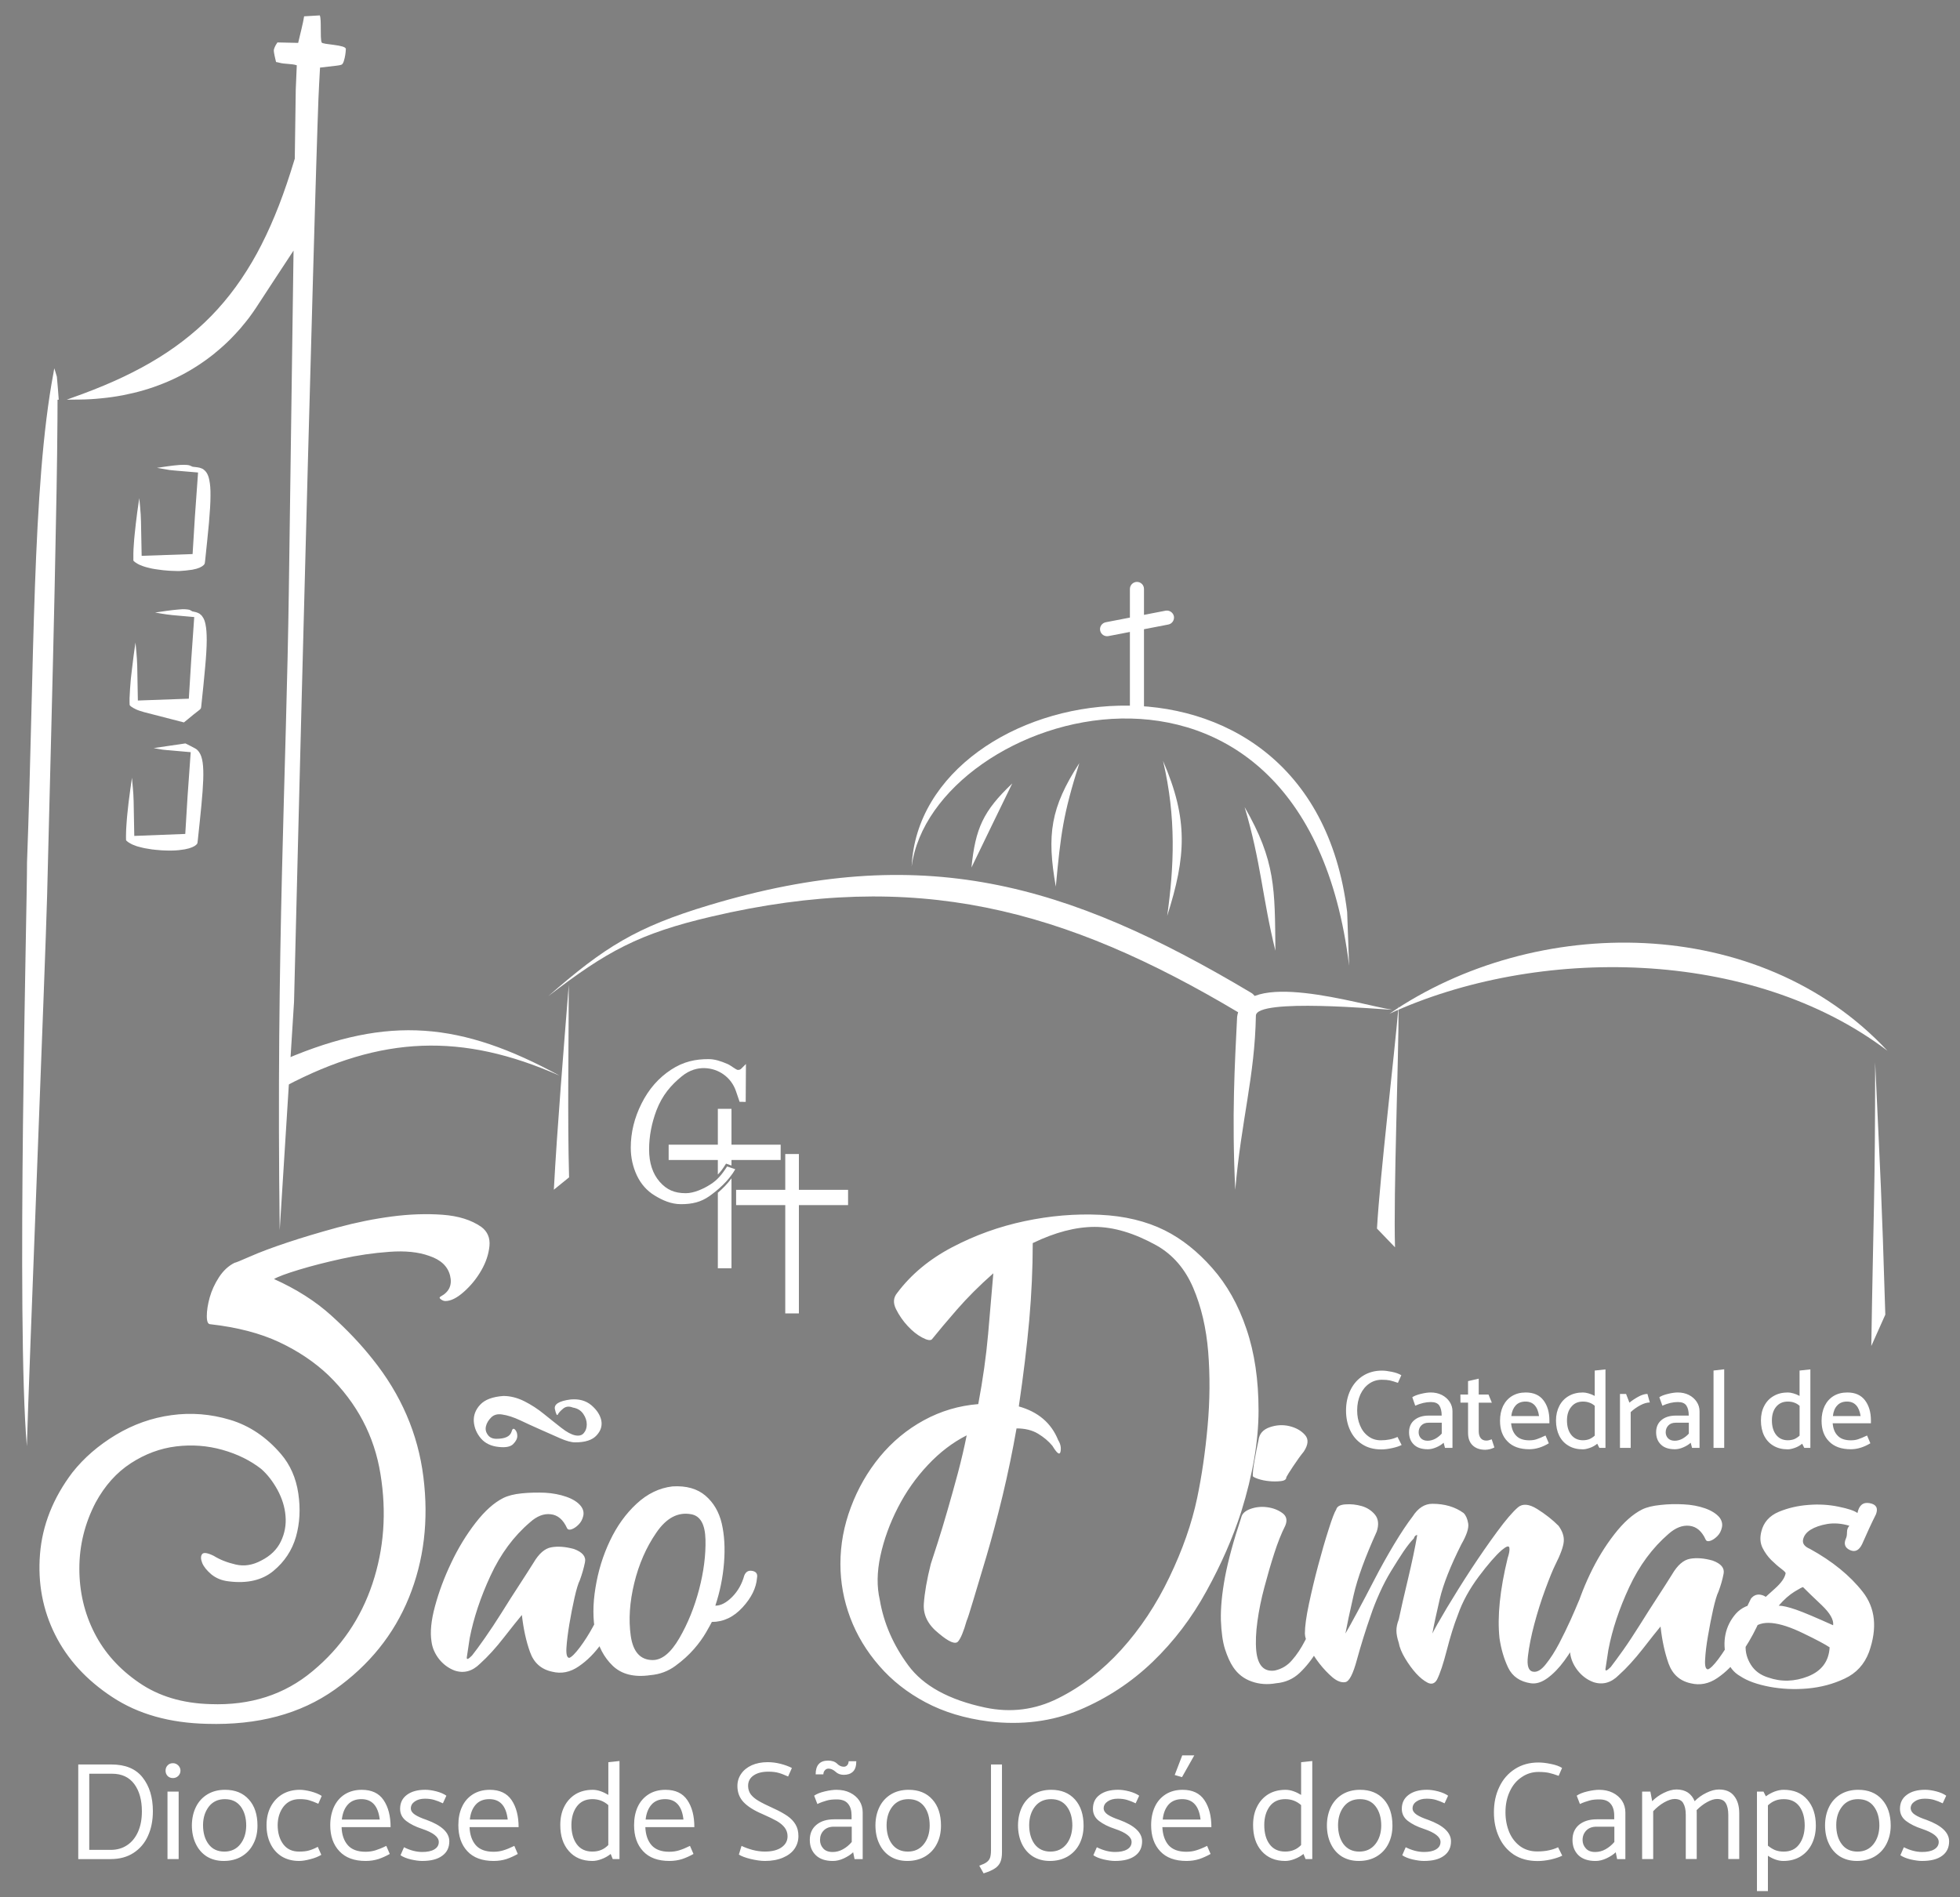<?xml version="1.0" encoding="UTF-8"?> <!-- Generator: Adobe Illustrator 16.0.0, SVG Export Plug-In . SVG Version: 6.00 Build 0) --> <svg xmlns:dc="http://purl.org/dc/elements/1.1/" xmlns:svg="http://www.w3.org/2000/svg" xmlns:rdf="http://www.w3.org/1999/02/22-rdf-syntax-ns#" xmlns:cc="http://creativecommons.org/ns#" xmlns="http://www.w3.org/2000/svg" xmlns:xlink="http://www.w3.org/1999/xlink" version="1.1" id="svg2" x="0px" y="0px" width="133.845px" height="129.564px" viewBox="0 26.564 133.845 129.564" xml:space="preserve"><rect x="0" y="26.564" width="133.845" height="129.564" fill="#808080" stroke="none"/> <g> <g> <defs> <rect id="SVGID_1_" x="-108.473" y="-82.374" width="351.562" height="348.085"></rect> </defs> <clipPath id="SVGID_2_"> <use xlink:href="#SVGID_1_" overflow="visible"></use> </clipPath> <path clip-path="url(#SVGID_2_)" fill="#FFFFFF" d="M131.249,153.664c-0.217,0-0.471-0.037-0.775-0.104 c-0.293-0.072-0.527-0.169-0.701-0.286l0.238-0.546c0.432,0.216,0.848,0.323,1.248,0.323c0.346,0,0.623-0.056,0.826-0.178 c0.201-0.122,0.307-0.288,0.307-0.506c0-0.343-0.383-0.638-1.143-0.894c-0.445-0.145-0.807-0.327-1.088-0.54 c-0.277-0.213-0.416-0.493-0.416-0.83c0-0.405,0.156-0.726,0.465-0.952c0.307-0.232,0.725-0.348,1.26-0.348 c0.213,0,0.463,0.034,0.754,0.109s0.514,0.176,0.68,0.296l-0.24,0.519c-0.209-0.101-0.406-0.176-0.592-0.233 c-0.18-0.053-0.389-0.082-0.627-0.082c-0.283,0-0.516,0.06-0.693,0.188c-0.182,0.121-0.277,0.277-0.277,0.478 c0.016,0.165,0.105,0.306,0.291,0.427c0.182,0.122,0.443,0.238,0.791,0.354c1.027,0.377,1.545,0.865,1.545,1.464 c0,0.423-0.156,0.755-0.475,0.987C132.305,153.55,131.846,153.664,131.249,153.664 M128.339,151.255 c0-0.547-0.127-0.981-0.383-1.318c-0.25-0.331-0.609-0.494-1.076-0.494c-0.451,0-0.816,0.163-1.078,0.494 c-0.268,0.337-0.408,0.759-0.408,1.271c0,0.54,0.123,0.976,0.379,1.313c0.25,0.335,0.609,0.504,1.074,0.504 c0.451,0,0.82-0.169,1.082-0.499C128.194,152.194,128.333,151.77,128.339,151.255z M126.805,153.664 c-0.441,0-0.83-0.104-1.16-0.307c-0.33-0.21-0.58-0.502-0.754-0.873c-0.176-0.366-0.262-0.79-0.262-1.264 c0.004-0.471,0.098-0.89,0.279-1.254c0.178-0.361,0.439-0.646,0.783-0.855c0.344-0.203,0.742-0.307,1.201-0.307 c0.691,0,1.23,0.219,1.625,0.661c0.395,0.435,0.596,1.034,0.596,1.783c0,0.471-0.104,0.883-0.287,1.248 c-0.186,0.366-0.453,0.65-0.801,0.86C127.675,153.561,127.27,153.664,126.805,153.664z M123.241,151.255 c0-0.547-0.121-0.981-0.363-1.318c-0.248-0.331-0.602-0.494-1.064-0.494c-0.227,0-0.43,0.034-0.598,0.107 c-0.176,0.067-0.33,0.172-0.488,0.316v2.753c0.158,0.127,0.313,0.232,0.488,0.302c0.168,0.067,0.367,0.104,0.588,0.104 c0.457,0,0.813-0.161,1.055-0.493C123.108,152.2,123.233,151.776,123.241,151.255z M124.001,151.249 c0,0.471-0.094,0.883-0.271,1.248c-0.182,0.366-0.434,0.65-0.773,0.86c-0.33,0.203-0.721,0.307-1.174,0.307 c-0.334,0-0.682-0.114-1.055-0.354v2.413h-0.748v-6.796h0.445l0.164,0.323c0.191-0.14,0.395-0.249,0.609-0.331 c0.215-0.076,0.418-0.115,0.605-0.115c0.684,0,1.223,0.219,1.611,0.668C123.805,149.92,124.001,150.51,124.001,151.249z M118.77,150.412v3.119h-0.748v-3.015c0-0.342-0.057-0.609-0.176-0.803c-0.115-0.189-0.307-0.282-0.592-0.282 c-0.191,0-0.418,0.069-0.678,0.213c-0.256,0.141-0.492,0.326-0.715,0.548l0.006,0.22v3.119h-0.748v-3.015 c0-0.342-0.059-0.609-0.176-0.803c-0.107-0.189-0.307-0.282-0.588-0.282c-0.199,0-0.439,0.08-0.719,0.237 c-0.271,0.156-0.521,0.36-0.742,0.599v3.269h-0.756v-4.608h0.564l0.123,0.654c0.225-0.226,0.486-0.418,0.795-0.567 c0.307-0.15,0.598-0.233,0.871-0.233c0.309,0,0.568,0.076,0.771,0.208c0.207,0.146,0.359,0.336,0.463,0.593 c0.223-0.226,0.484-0.418,0.791-0.567c0.305-0.15,0.594-0.233,0.865-0.233c0.471,0,0.818,0.151,1.043,0.448 C118.655,149.524,118.77,149.912,118.77,150.412z M109.022,151.324c-0.295,0-0.531,0.088-0.697,0.261 c-0.168,0.174-0.254,0.391-0.254,0.645c0,0.221,0.074,0.411,0.221,0.574c0.145,0.168,0.359,0.248,0.645,0.248 c0.248,0,0.486-0.063,0.707-0.188c0.227-0.128,0.424-0.292,0.598-0.495v-1.044H109.022z M109.218,149.461 c-0.271,0-0.5,0.021-0.691,0.081c-0.195,0.052-0.41,0.127-0.637,0.233l-0.219-0.569c0.168-0.116,0.41-0.217,0.73-0.292 c0.318-0.075,0.582-0.109,0.795-0.109c0.344,0,0.658,0.063,0.93,0.197c0.273,0.133,0.48,0.319,0.641,0.551 c0.15,0.237,0.227,0.506,0.227,0.801v3.183h-0.564l-0.094-0.466c-0.17,0.164-0.383,0.297-0.639,0.418 c-0.25,0.116-0.5,0.176-0.738,0.176c-0.518,0-0.904-0.133-1.18-0.4c-0.264-0.268-0.396-0.61-0.396-1.034 c0-0.446,0.15-0.789,0.451-1.04c0.307-0.249,0.709-0.371,1.207-0.371h1.191v-0.256c0-0.341-0.082-0.616-0.246-0.805 C109.821,149.558,109.567,149.461,109.218,149.461z M105.059,146.94c0.232,0,0.514,0.028,0.846,0.098 c0.33,0.064,0.586,0.157,0.766,0.274l-0.234,0.539c-0.254-0.092-0.473-0.163-0.658-0.202c-0.18-0.041-0.426-0.064-0.719-0.064 c-0.42,0-0.801,0.117-1.145,0.354c-0.35,0.231-0.621,0.557-0.814,0.975c-0.199,0.425-0.295,0.895-0.295,1.425 c0,0.491,0.088,0.945,0.254,1.351c0.17,0.407,0.426,0.731,0.748,0.97c0.334,0.24,0.723,0.354,1.162,0.354 c0.309,0,0.57-0.025,0.795-0.076c0.227-0.046,0.438-0.115,0.633-0.209l0.285,0.573c-0.197,0.1-0.459,0.187-0.783,0.263 c-0.326,0.071-0.627,0.104-0.9,0.104c-0.633,0-1.172-0.144-1.627-0.439c-0.451-0.303-0.787-0.704-1.014-1.214 c-0.232-0.506-0.342-1.063-0.342-1.673c0-0.64,0.119-1.218,0.371-1.737c0.242-0.515,0.596-0.922,1.061-1.22 C103.915,147.085,104.448,146.94,105.059,146.94z M97.231,153.664c-0.215,0-0.469-0.037-0.771-0.104 c-0.297-0.072-0.535-0.169-0.703-0.286l0.236-0.546c0.43,0.216,0.85,0.323,1.25,0.323c0.348,0,0.621-0.056,0.822-0.178 c0.205-0.122,0.305-0.288,0.305-0.506c0-0.343-0.381-0.638-1.139-0.894c-0.449-0.145-0.809-0.327-1.086-0.54 c-0.279-0.213-0.418-0.493-0.418-0.83c0-0.405,0.158-0.726,0.465-0.952c0.309-0.232,0.727-0.348,1.254-0.348 c0.221,0,0.471,0.034,0.762,0.109c0.281,0.075,0.514,0.176,0.68,0.296l-0.24,0.519c-0.209-0.101-0.404-0.176-0.592-0.233 c-0.18-0.053-0.389-0.082-0.627-0.082c-0.285,0-0.516,0.06-0.697,0.188c-0.18,0.121-0.271,0.277-0.271,0.478 c0.004,0.165,0.105,0.306,0.283,0.427c0.184,0.122,0.447,0.238,0.789,0.354c1.033,0.377,1.553,0.865,1.553,1.464 c0,0.423-0.158,0.755-0.48,0.987C98.282,153.55,97.831,153.664,97.231,153.664z M94.323,151.255c0-0.547-0.129-0.981-0.385-1.318 c-0.25-0.331-0.607-0.494-1.072-0.494c-0.461,0-0.822,0.163-1.088,0.494c-0.266,0.337-0.4,0.759-0.406,1.271 c0,0.54,0.129,0.976,0.377,1.313c0.26,0.335,0.617,0.504,1.072,0.504c0.461,0,0.824-0.169,1.09-0.499 C94.178,152.194,94.317,151.77,94.323,151.255z M92.79,153.664c-0.449,0-0.83-0.104-1.164-0.307 c-0.33-0.21-0.578-0.502-0.752-0.873c-0.176-0.366-0.262-0.79-0.262-1.264c0.004-0.471,0.1-0.89,0.279-1.254 c0.18-0.361,0.441-0.646,0.783-0.855c0.34-0.203,0.744-0.307,1.201-0.307c0.693,0,1.23,0.219,1.627,0.661 c0.389,0.435,0.586,1.034,0.586,1.783c0,0.471-0.094,0.883-0.279,1.248c-0.184,0.366-0.451,0.65-0.801,0.86 C93.661,153.561,93.255,153.664,92.79,153.664z M88.85,152.578v-2.728c-0.305-0.273-0.666-0.408-1.084-0.408 c-0.459,0-0.807,0.163-1.057,0.488c-0.242,0.326-0.373,0.75-0.375,1.271c0,0.552,0.117,0.992,0.365,1.323 c0.242,0.33,0.596,0.499,1.057,0.499c0.23,0,0.428-0.036,0.604-0.11C88.534,152.847,88.702,152.729,88.85,152.578z M89.612,153.536h-0.457l-0.143-0.35c-0.189,0.152-0.396,0.269-0.619,0.35c-0.221,0.086-0.428,0.128-0.627,0.128 c-0.684,0-1.219-0.229-1.613-0.676c-0.391-0.445-0.582-1.037-0.582-1.78c0-0.471,0.088-0.891,0.27-1.248 c0.18-0.366,0.441-0.65,0.77-0.854c0.332-0.201,0.729-0.301,1.174-0.301c0.17,0,0.344,0.028,0.529,0.092 c0.188,0.065,0.365,0.151,0.537,0.256v-2.233l0.762-0.082V153.536z M81.555,146.454l-0.838,1.485l-0.498-0.145l0.514-1.341H81.555 z M80.733,149.442c-0.398,0-0.707,0.122-0.934,0.372c-0.219,0.249-0.357,0.592-0.398,1.023h2.582 C81.882,149.907,81.456,149.442,80.733,149.442z M80.76,148.805c0.674,0,1.164,0.231,1.484,0.702 c0.32,0.469,0.48,1.085,0.48,1.847h-3.348c0.023,0.519,0.164,0.93,0.422,1.232c0.27,0.299,0.67,0.45,1.215,0.45 c0.25,0,0.479-0.035,0.678-0.099c0.211-0.063,0.457-0.162,0.74-0.303l0.238,0.552c-0.262,0.146-0.52,0.263-0.779,0.35 c-0.26,0.081-0.551,0.128-0.863,0.128c-0.791,0-1.391-0.222-1.803-0.668c-0.412-0.439-0.615-1.034-0.615-1.775 c0-0.471,0.084-0.89,0.252-1.254c0.166-0.361,0.416-0.646,0.742-0.855C79.93,148.908,80.311,148.805,80.76,148.805z M76.137,153.664c-0.215,0-0.475-0.037-0.771-0.104c-0.297-0.072-0.535-0.169-0.703-0.286l0.238-0.546 c0.43,0.216,0.848,0.323,1.24,0.323c0.35,0,0.629-0.056,0.832-0.178s0.301-0.288,0.301-0.506c0-0.343-0.375-0.638-1.137-0.894 c-0.445-0.145-0.807-0.327-1.084-0.54c-0.279-0.213-0.418-0.493-0.418-0.83c0-0.405,0.148-0.726,0.457-0.952 c0.309-0.232,0.732-0.348,1.26-0.348c0.221,0,0.471,0.034,0.762,0.109c0.283,0.075,0.508,0.176,0.68,0.296l-0.242,0.519 c-0.205-0.101-0.402-0.176-0.59-0.233c-0.18-0.053-0.389-0.082-0.627-0.082c-0.283,0-0.516,0.06-0.697,0.188 c-0.178,0.121-0.271,0.277-0.271,0.478c0.008,0.165,0.105,0.306,0.285,0.427c0.184,0.122,0.445,0.238,0.787,0.354 c1.033,0.377,1.553,0.865,1.553,1.464c0,0.423-0.158,0.755-0.477,0.987C77.188,153.55,76.729,153.664,76.137,153.664z M73.229,151.255c0-0.547-0.127-0.981-0.383-1.318c-0.254-0.331-0.609-0.494-1.074-0.494c-0.459,0-0.818,0.163-1.086,0.494 c-0.268,0.337-0.4,0.759-0.406,1.271c0,0.54,0.129,0.976,0.375,1.313c0.258,0.335,0.617,0.504,1.076,0.504 s0.818-0.169,1.086-0.499C73.083,152.194,73.216,151.77,73.229,151.255z M71.696,153.664c-0.445,0-0.828-0.104-1.16-0.307 c-0.332-0.21-0.58-0.502-0.758-0.873c-0.172-0.366-0.26-0.79-0.26-1.264c0.006-0.471,0.1-0.89,0.279-1.254 c0.178-0.361,0.441-0.646,0.781-0.855c0.346-0.203,0.748-0.307,1.205-0.307c0.689,0,1.229,0.219,1.625,0.661 c0.389,0.435,0.588,1.034,0.588,1.783c0,0.471-0.096,0.883-0.279,1.248c-0.186,0.366-0.453,0.65-0.803,0.86 C72.561,153.561,72.153,153.664,71.696,153.664z M66.873,153.987c0.237-0.087,0.405-0.159,0.507-0.243 c0.105-0.075,0.182-0.174,0.225-0.289c0.044-0.122,0.068-0.303,0.068-0.547v-5.834h0.75v5.996c0,0.275-0.035,0.5-0.111,0.674 c-0.076,0.176-0.203,0.32-0.383,0.436c-0.174,0.116-0.43,0.228-0.761,0.331L66.873,153.987z M63.487,151.255 c0-0.547-0.123-0.981-0.377-1.318c-0.256-0.331-0.613-0.494-1.073-0.494s-0.821,0.163-1.088,0.494 c-0.268,0.337-0.398,0.759-0.406,1.271c0,0.54,0.125,0.976,0.378,1.313c0.256,0.335,0.614,0.504,1.074,0.504 c0.459,0,0.819-0.169,1.084-0.499C63.345,152.194,63.482,151.77,63.487,151.255z M61.957,153.664c-0.444,0-0.83-0.104-1.158-0.307 c-0.333-0.21-0.584-0.502-0.757-0.873c-0.175-0.366-0.26-0.79-0.26-1.264c0.003-0.471,0.099-0.89,0.28-1.254 c0.181-0.361,0.441-0.646,0.785-0.855c0.34-0.203,0.741-0.307,1.197-0.307c0.691,0,1.234,0.219,1.625,0.661 c0.395,0.435,0.589,1.034,0.589,1.783c0,0.471-0.091,0.883-0.28,1.248c-0.186,0.366-0.452,0.65-0.803,0.86 C62.824,153.561,62.42,153.664,61.957,153.664z M57.622,147.229c0.089,0,0.162-0.028,0.228-0.098 c0.063-0.063,0.097-0.157,0.104-0.279h0.521c0,0.332-0.074,0.568-0.232,0.716c-0.155,0.145-0.361,0.214-0.621,0.214 c-0.229,0-0.417-0.069-0.562-0.21c-0.166-0.146-0.325-0.214-0.486-0.214c-0.089,0-0.168,0.034-0.236,0.104 c-0.07,0.07-0.108,0.162-0.113,0.286H55.7c0-0.623,0.282-0.938,0.847-0.938c0.268,0,0.47,0.071,0.61,0.203 C57.3,147.161,57.455,147.229,57.622,147.229z M56.945,151.324c-0.297,0-0.531,0.088-0.697,0.261 c-0.17,0.174-0.25,0.391-0.25,0.645c0,0.221,0.069,0.411,0.214,0.574c0.145,0.168,0.363,0.248,0.652,0.248 c0.244,0,0.48-0.063,0.704-0.188c0.228-0.128,0.426-0.292,0.596-0.495v-1.044H56.945z M57.147,149.461 c-0.274,0-0.504,0.021-0.7,0.081c-0.193,0.052-0.404,0.127-0.631,0.233l-0.219-0.569c0.164-0.116,0.407-0.217,0.728-0.292 c0.318-0.075,0.587-0.109,0.794-0.109c0.348,0,0.659,0.063,0.929,0.197c0.272,0.133,0.486,0.319,0.639,0.551 c0.15,0.237,0.225,0.506,0.225,0.801v3.183h-0.556l-0.096-0.466c-0.172,0.164-0.383,0.297-0.638,0.418 c-0.254,0.116-0.503,0.176-0.744,0.176c-0.513,0-0.903-0.133-1.174-0.4s-0.404-0.61-0.404-1.034c0-0.446,0.152-0.789,0.459-1.04 c0.302-0.249,0.703-0.371,1.207-0.371h1.187v-0.256c0-0.341-0.081-0.616-0.24-0.805C57.751,149.558,57.495,149.461,57.147,149.461 z M52.237,153.664c-0.278,0-0.6-0.047-0.97-0.133c-0.368-0.089-0.636-0.192-0.81-0.302l0.181-0.595 c0.203,0.101,0.452,0.192,0.738,0.273c0.289,0.075,0.575,0.116,0.853,0.116c0.493,0,0.875-0.098,1.143-0.289 c0.273-0.192,0.409-0.446,0.409-0.756c0-0.221-0.067-0.417-0.192-0.586c-0.127-0.168-0.308-0.32-0.547-0.459 c-0.238-0.133-0.562-0.29-0.974-0.471c-0.589-0.25-1.021-0.527-1.299-0.824c-0.275-0.295-0.413-0.661-0.413-1.091 c0-0.308,0.083-0.581,0.253-0.829c0.166-0.246,0.406-0.442,0.72-0.588c0.313-0.139,0.68-0.213,1.093-0.213 c0.3,0,0.597,0.04,0.889,0.115c0.286,0.074,0.542,0.167,0.766,0.282l-0.259,0.582c-0.234-0.104-0.449-0.192-0.64-0.245 c-0.197-0.057-0.43-0.085-0.711-0.085c-0.417,0-0.754,0.085-1.001,0.255c-0.25,0.168-0.38,0.406-0.38,0.714 c0,0.227,0.067,0.425,0.187,0.588c0.124,0.16,0.303,0.307,0.528,0.439c0.228,0.135,0.563,0.302,1.011,0.506 c0.399,0.179,0.717,0.359,0.963,0.527c0.243,0.173,0.429,0.365,0.556,0.588c0.13,0.22,0.191,0.481,0.191,0.783 c0,0.33-0.093,0.621-0.273,0.878c-0.178,0.253-0.442,0.451-0.786,0.596C53.116,153.587,52.706,153.664,52.237,153.664z M45.419,149.442c-0.393,0-0.703,0.122-0.926,0.372c-0.222,0.249-0.359,0.592-0.404,1.023h2.583 C46.57,149.907,46.15,149.442,45.419,149.442z M45.448,148.805c0.674,0,1.167,0.231,1.488,0.702 c0.321,0.469,0.48,1.085,0.48,1.847h-3.347c0.02,0.519,0.161,0.93,0.423,1.232c0.266,0.299,0.664,0.45,1.21,0.45 c0.249,0,0.476-0.035,0.682-0.099c0.207-0.063,0.449-0.162,0.734-0.303l0.239,0.552c-0.257,0.146-0.518,0.263-0.78,0.35 c-0.259,0.081-0.546,0.128-0.862,0.128c-0.787,0-1.389-0.222-1.8-0.668c-0.413-0.439-0.615-1.034-0.615-1.775 c0-0.471,0.081-0.89,0.249-1.254c0.167-0.361,0.417-0.646,0.743-0.855C44.616,148.908,45.005,148.805,45.448,148.805z M41.54,152.578v-2.728c-0.307-0.273-0.668-0.408-1.084-0.408c-0.457,0-0.808,0.163-1.057,0.488 c-0.246,0.326-0.375,0.75-0.379,1.271c0,0.552,0.124,0.992,0.368,1.323c0.241,0.33,0.598,0.499,1.057,0.499 c0.23,0,0.427-0.036,0.606-0.11C41.225,152.847,41.386,152.729,41.54,152.578z M42.302,153.536h-0.459l-0.139-0.35 c-0.192,0.152-0.399,0.269-0.623,0.35c-0.221,0.086-0.427,0.128-0.625,0.128c-0.685,0-1.224-0.229-1.61-0.676 c-0.394-0.445-0.585-1.037-0.585-1.78c0-0.471,0.087-0.891,0.268-1.248c0.182-0.366,0.443-0.65,0.771-0.854 c0.336-0.201,0.728-0.301,1.179-0.301c0.163,0,0.335,0.028,0.524,0.092c0.188,0.065,0.366,0.151,0.539,0.256v-2.233l0.762-0.082 V153.536z M33.417,149.442c-0.394,0-0.701,0.122-0.928,0.372c-0.223,0.249-0.362,0.592-0.404,1.023h2.587 C34.565,149.907,34.148,149.442,33.417,149.442z M33.448,148.805c0.669,0,1.167,0.231,1.488,0.702 c0.316,0.469,0.479,1.085,0.479,1.847h-3.35c0.021,0.519,0.164,0.93,0.425,1.232c0.265,0.299,0.668,0.45,1.211,0.45 c0.251,0,0.479-0.035,0.68-0.099c0.212-0.063,0.451-0.162,0.741-0.303l0.236,0.552c-0.261,0.146-0.518,0.263-0.778,0.35 c-0.261,0.081-0.551,0.128-0.865,0.128c-0.79,0-1.39-0.222-1.802-0.668c-0.411-0.439-0.613-1.034-0.613-1.775 c0-0.471,0.079-0.89,0.251-1.254c0.164-0.361,0.412-0.646,0.742-0.855C32.617,148.908,33.001,148.805,33.448,148.805z M28.825,153.664c-0.218,0-0.474-0.037-0.771-0.104c-0.296-0.072-0.532-0.169-0.703-0.286l0.237-0.546 c0.43,0.216,0.846,0.323,1.248,0.323c0.345,0,0.623-0.056,0.826-0.178c0.203-0.122,0.302-0.288,0.302-0.506 c0-0.343-0.377-0.638-1.138-0.894c-0.448-0.145-0.808-0.327-1.085-0.54c-0.278-0.213-0.418-0.493-0.418-0.83 c0-0.405,0.154-0.726,0.462-0.952c0.308-0.232,0.729-0.348,1.261-0.348c0.211,0,0.465,0.034,0.754,0.109 c0.286,0.075,0.517,0.176,0.683,0.296l-0.238,0.519c-0.21-0.101-0.406-0.176-0.594-0.233c-0.182-0.053-0.394-0.082-0.625-0.082 c-0.283,0-0.518,0.06-0.699,0.188c-0.179,0.121-0.271,0.277-0.271,0.478c0.004,0.165,0.099,0.306,0.284,0.427 c0.185,0.122,0.446,0.238,0.789,0.354c1.034,0.377,1.554,0.865,1.554,1.464c0,0.423-0.159,0.755-0.485,0.987 C29.878,153.55,29.42,153.664,28.825,153.664z M24.677,149.442c-0.39,0-0.697,0.122-0.924,0.372 c-0.228,0.249-0.36,0.592-0.41,1.023h2.589C25.824,149.907,25.404,149.442,24.677,149.442z M24.706,148.805 c0.671,0,1.171,0.231,1.488,0.702c0.319,0.469,0.479,1.085,0.479,1.847h-3.346c0.015,0.519,0.16,0.93,0.424,1.232 c0.261,0.299,0.667,0.45,1.214,0.45c0.241,0,0.469-0.035,0.677-0.099c0.204-0.063,0.455-0.162,0.737-0.303l0.238,0.552 c-0.26,0.146-0.52,0.263-0.78,0.35c-0.261,0.081-0.549,0.128-0.865,0.128c-0.786,0-1.383-0.222-1.797-0.668 c-0.416-0.439-0.623-1.034-0.623-1.775c0-0.471,0.09-0.89,0.256-1.254c0.171-0.361,0.411-0.646,0.74-0.855 C23.878,148.908,24.262,148.805,24.706,148.805z M20.417,153.024c0.282,0,0.507-0.023,0.684-0.076 c0.178-0.049,0.38-0.131,0.6-0.248l0.24,0.545c-0.194,0.117-0.438,0.221-0.742,0.297c-0.303,0.08-0.563,0.122-0.771,0.122 c-0.456,0-0.853-0.104-1.189-0.307c-0.335-0.21-0.593-0.502-0.771-0.873c-0.18-0.366-0.267-0.79-0.267-1.264 c0-0.471,0.093-0.89,0.281-1.254c0.189-0.361,0.45-0.646,0.793-0.855c0.341-0.203,0.744-0.307,1.197-0.307 c0.214,0,0.466,0.039,0.768,0.115c0.299,0.082,0.542,0.18,0.729,0.303l-0.231,0.535c-0.251-0.113-0.467-0.193-0.63-0.24 c-0.169-0.052-0.386-0.075-0.653-0.075c-0.452,0-0.814,0.163-1.082,0.494c-0.263,0.337-0.405,0.759-0.412,1.271 c0,0.54,0.13,0.976,0.381,1.313C19.595,152.855,19.951,153.024,20.417,153.024z M16.814,151.255c0-0.547-0.129-0.981-0.382-1.318 c-0.254-0.331-0.611-0.494-1.076-0.494c-0.454,0-0.816,0.163-1.083,0.494c-0.262,0.337-0.404,0.759-0.408,1.271 c0,0.54,0.126,0.976,0.381,1.313c0.251,0.335,0.611,0.504,1.077,0.504c0.452,0,0.82-0.169,1.082-0.499 C16.67,152.194,16.808,151.77,16.814,151.255z M15.279,153.664c-0.442,0-0.83-0.104-1.162-0.307 c-0.326-0.21-0.579-0.502-0.752-0.873c-0.176-0.366-0.263-0.79-0.263-1.264c0.007-0.471,0.1-0.89,0.283-1.254 c0.179-0.361,0.44-0.646,0.786-0.855c0.341-0.203,0.736-0.307,1.196-0.307c0.692,0,1.231,0.219,1.625,0.661 c0.397,0.435,0.591,1.034,0.591,1.783c0,0.471-0.09,0.883-0.283,1.248c-0.185,0.366-0.451,0.65-0.802,0.86 C16.151,153.561,15.745,153.664,15.279,153.664z M12.2,148.928v4.608h-0.762v-4.608H12.2z M12.324,147.497 c0,0.141-0.052,0.263-0.151,0.361c-0.104,0.098-0.225,0.145-0.362,0.145c-0.149,0-0.268-0.047-0.362-0.139 c-0.095-0.101-0.143-0.215-0.143-0.367c0-0.146,0.048-0.268,0.143-0.365c0.094-0.098,0.213-0.145,0.362-0.145 c0.137,0,0.258,0.051,0.362,0.151C12.272,147.242,12.324,147.358,12.324,147.497z M9.689,150.278c0-0.777-0.175-1.399-0.517-1.864 c-0.349-0.469-0.851-0.708-1.527-0.708h-1.55v5.202h1.463c0.423,0,0.798-0.104,1.118-0.318c0.32-0.209,0.567-0.511,0.748-0.911 C9.601,151.284,9.689,150.818,9.689,150.278z M10.44,150.268c0,0.626-0.11,1.188-0.333,1.679c-0.22,0.494-0.55,0.881-0.985,1.165 c-0.433,0.284-0.958,0.425-1.574,0.425H5.344v-6.462h2.26c0.954,0,1.665,0.291,2.13,0.882 C10.204,148.549,10.44,149.315,10.44,150.268z"></path> <path clip-path="url(#SVGID_2_)" fill="#FFFFFF" d="M120.749,141.135c0.896,0.313,1.807,0.284,2.732-0.082 c0.92-0.371,1.41-1.028,1.461-1.979c-0.313-0.21-0.912-0.528-1.777-0.945c-0.869-0.426-1.598-0.663-2.178-0.714 c-0.58-0.053-1.016,0.08-1.305,0.395c-0.293,0.319-0.447,0.701-0.475,1.149c-0.023,0.448,0.092,0.882,0.359,1.306 C119.827,140.682,120.221,140.972,120.749,141.135 M123.126,134.962c-0.055,0-0.248,0.106-0.59,0.314 c-0.346,0.215-0.705,0.527-1.07,0.952c0.26,0,0.654,0.092,1.186,0.274c0.527,0.184,1.369,0.544,2.529,1.065 c0.053-0.364-0.207-0.829-0.789-1.382C123.809,135.635,123.385,135.225,123.126,134.962z M127.632,139.394 c-0.314,0.841-0.871,1.449-1.664,1.815c-0.787,0.374-1.629,0.593-2.529,0.676c-0.895,0.08-1.764,0.038-2.605-0.118 c-0.848-0.163-1.506-0.399-1.982-0.714c-0.477-0.268-0.787-0.673-0.951-1.225c-0.156-0.557-0.18-1.1-0.074-1.627 c0.105-0.521,0.342-0.997,0.709-1.421c0.371-0.417,0.898-0.657,1.584-0.709c0.26-0.268,0.623-0.598,1.068-0.993 c0.445-0.394,0.697-0.748,0.75-1.068c0-0.051-0.105-0.154-0.314-0.313c-0.209-0.156-0.436-0.359-0.674-0.591 c-0.238-0.239-0.436-0.517-0.592-0.83c-0.156-0.32-0.186-0.685-0.08-1.108c0.154-0.634,0.557-1.08,1.189-1.348 c0.629-0.262,1.305-0.418,2.016-0.471c0.713-0.06,1.398-0.018,2.053,0.116c0.662,0.134,1.098,0.278,1.307,0.437 c0.105-0.528,0.381-0.757,0.83-0.675c0.449,0.081,0.594,0.331,0.436,0.755c-0.156,0.314-0.318,0.644-0.475,0.987 c-0.158,0.342-0.314,0.697-0.479,1.068c-0.207,0.418-0.48,0.552-0.822,0.396c-0.348-0.157-0.438-0.426-0.279-0.79 c0.053-0.111,0.074-0.25,0.074-0.438c0-0.184,0.061-0.33,0.164-0.434c-0.527-0.158-1.027-0.198-1.504-0.123 c-0.477,0.082-0.859,0.217-1.146,0.395c-0.295,0.187-0.461,0.414-0.514,0.675c-0.055,0.267,0.104,0.477,0.471,0.633 c1.531,0.842,2.734,1.823,3.598,2.926C128.067,136.385,128.212,137.756,127.632,139.394z M119.567,135.752 c0.205-0.261,0.469-0.342,0.789-0.237c0.314,0.105,0.424,0.289,0.314,0.557c-0.158,0.418-0.395,0.959-0.711,1.621 c-0.316,0.655-0.699,1.306-1.148,1.938c-0.445,0.634-0.957,1.146-1.537,1.539c-0.582,0.396-1.189,0.517-1.824,0.359 c-0.736-0.161-1.238-0.61-1.506-1.346c-0.26-0.738-0.445-1.579-0.549-2.532c-0.262,0.319-0.674,0.832-1.225,1.544 c-0.559,0.709-1.1,1.307-1.627,1.777c-0.523,0.527-1.102,0.685-1.734,0.477c-0.426-0.157-0.779-0.425-1.07-0.79 c-0.289-0.37-0.463-0.767-0.516-1.189c-0.104-0.634-0.023-1.435,0.24-2.41c0.266-0.976,0.629-1.962,1.105-2.967 c0.477-1.004,1.027-1.91,1.662-2.728c0.633-0.819,1.266-1.383,1.896-1.702c0.316-0.157,0.74-0.261,1.268-0.313 c0.527-0.06,1.055-0.07,1.58-0.041c0.527,0.023,1.014,0.116,1.467,0.273c0.449,0.162,0.777,0.372,0.99,0.633 c0.154,0.216,0.207,0.435,0.154,0.673s-0.154,0.437-0.313,0.592c-0.162,0.164-0.322,0.268-0.48,0.32 c-0.154,0.053-0.268,0.022-0.314-0.081c-0.26-0.581-0.635-0.894-1.109-0.946c-0.471-0.053-0.947,0.129-1.426,0.552 c-1.102,0.952-2,2.165-2.686,3.639c-0.686,1.475-1.162,2.897-1.422,4.273c-0.105,0.687-0.174,1.121-0.199,1.301 c-0.029,0.187,0.094,0.146,0.355-0.115c0.209-0.268,0.498-0.663,0.871-1.186c0.371-0.527,0.748-1.107,1.148-1.741 c0.396-0.632,0.789-1.255,1.186-1.859c0.393-0.609,0.725-1.118,0.986-1.543c0.371-0.633,0.777-0.986,1.225-1.068 c0.453-0.08,0.963-0.042,1.543,0.122c0.582,0.211,0.83,0.512,0.75,0.905c-0.074,0.395-0.195,0.808-0.352,1.226 c-0.107,0.215-0.223,0.609-0.357,1.19c-0.131,0.58-0.246,1.184-0.354,1.816c-0.113,0.633-0.174,1.174-0.197,1.62 c-0.029,0.453,0.037,0.672,0.197,0.672c0.154-0.051,0.396-0.287,0.711-0.706c0.316-0.425,0.619-0.9,0.908-1.429 c0.291-0.528,0.553-1.051,0.791-1.578C119.288,136.332,119.456,135.961,119.567,135.752z M107.778,135.99 c0.16-0.423,0.408-0.622,0.752-0.592c0.342,0.023,0.436,0.25,0.279,0.673c-0.268,0.738-0.57,1.445-0.916,2.13 c-0.34,0.687-0.693,1.285-1.066,1.785c-0.363,0.498-0.748,0.893-1.143,1.183c-0.4,0.291-0.777,0.414-1.15,0.359 c-0.736-0.109-1.254-0.463-1.545-1.066c-0.289-0.609-0.486-1.284-0.592-2.021c-0.156-1.475,0.029-3.291,0.557-5.459 c0.105-0.313,0.146-0.549,0.119-0.706c-0.031-0.163-0.199-0.112-0.52,0.157c-0.418,0.364-0.947,0.975-1.578,1.815 c-0.631,0.849-1.109,1.713-1.422,2.614c-0.27,0.685-0.516,1.485-0.754,2.409c-0.238,0.923-0.459,1.597-0.674,2.02 c-0.156,0.261-0.367,0.332-0.635,0.198c-0.26-0.134-0.521-0.343-0.787-0.634c-0.262-0.289-0.512-0.632-0.75-1.027 c-0.238-0.394-0.381-0.755-0.436-1.068c-0.105-0.319-0.158-0.593-0.158-0.829c0-0.238,0.053-0.488,0.158-0.755 c0.156-0.739,0.367-1.661,0.633-2.77c0.262-1.104,0.477-2.108,0.631-3.003c-0.102,0-0.186,0.075-0.238,0.239 c-0.207,0.209-0.443,0.51-0.713,0.904c-0.258,0.396-0.541,0.831-0.83,1.309c-0.291,0.475-0.551,0.974-0.787,1.502 c-0.238,0.528-0.438,1.027-0.596,1.505c-0.369,1.05-0.682,2.066-0.951,3.041c-0.262,0.976-0.521,1.492-0.789,1.545 c-0.26,0.051-0.553-0.053-0.871-0.313c-0.314-0.267-0.613-0.581-0.904-0.952c-0.289-0.372-0.531-0.748-0.717-1.148 c-0.186-0.396-0.277-0.699-0.277-0.906c0-0.478,0.092-1.149,0.277-2.022c0.186-0.869,0.395-1.753,0.635-2.646 c0.238-0.895,0.475-1.713,0.713-2.45c0.232-0.743,0.408-1.189,0.514-1.347c0.049-0.21,0.266-0.331,0.631-0.354 c0.373-0.029,0.738,0.011,1.111,0.116c0.363,0.105,0.672,0.303,0.91,0.592c0.232,0.29,0.273,0.674,0.115,1.151 c-0.787,1.741-1.318,3.186-1.58,4.348c-0.266,1.16-0.451,2.032-0.557,2.613c0.158-0.269,0.424-0.738,0.789-1.423 c0.371-0.691,0.768-1.439,1.191-2.26c0.418-0.813,0.871-1.619,1.342-2.408c0.475-0.79,0.9-1.424,1.264-1.899 c0.373-0.58,0.82-0.87,1.35-0.87c0.84,0,1.555,0.209,2.137,0.634c0.154,0.155,0.26,0.395,0.311,0.712 c0.051,0.314-0.104,0.79-0.469,1.424c-0.742,1.475-1.23,2.712-1.469,3.715c-0.232,1.004-0.406,1.795-0.51,2.376 c0.156-0.319,0.486-0.901,0.986-1.743c0.506-0.842,1.055-1.725,1.658-2.647c0.609-0.924,1.201-1.782,1.783-2.57 c0.58-0.791,1.057-1.348,1.422-1.662c0.318-0.267,0.756-0.227,1.307,0.115c0.551,0.344,1.041,0.728,1.463,1.151 c0.264,0.365,0.385,0.726,0.354,1.067c-0.023,0.343-0.219,0.884-0.59,1.62c-0.158,0.314-0.383,0.871-0.676,1.662 c-0.291,0.788-0.537,1.584-0.748,2.373c-0.209,0.789-0.354,1.516-0.432,2.172c-0.082,0.662,0.037,1.016,0.35,1.067 c0.268,0.052,0.561-0.116,0.871-0.51c0.318-0.396,0.621-0.87,0.912-1.422c0.289-0.558,0.553-1.1,0.791-1.626 C107.501,136.647,107.671,136.251,107.778,135.99z M87.843,127.449c0,0.158-0.129,0.25-0.395,0.274 c-0.262,0.028-0.529,0.028-0.789,0c-0.262-0.024-0.518-0.077-0.756-0.157c-0.23-0.082-0.354-0.146-0.354-0.198 c0-0.261,0.041-0.621,0.123-1.067c0.076-0.447,0.168-0.912,0.271-1.382c0.051-0.427,0.309-0.718,0.756-0.874 c0.447-0.157,0.893-0.186,1.34-0.082c0.453,0.107,0.809,0.306,1.068,0.596c0.268,0.29,0.238,0.674-0.076,1.149 c-0.215,0.261-0.451,0.593-0.715,0.987C88.057,127.091,87.895,127.34,87.843,127.449z M90.374,135.752 c0.051-0.104,0.279-0.197,0.674-0.278c0.393-0.075,0.543,0.018,0.436,0.278c-0.158,0.529-0.371,1.11-0.633,1.742 c-0.26,0.634-0.57,1.234-0.912,1.817c-0.342,0.58-0.738,1.079-1.184,1.505c-0.445,0.422-0.988,0.66-1.619,0.712 c-0.582,0.105-1.141,0.065-1.662-0.121c-0.527-0.184-0.951-0.511-1.266-0.986c-0.215-0.32-0.393-0.726-0.557-1.227 c-0.158-0.502-0.248-1.16-0.279-1.979c-0.021-0.817,0.07-1.793,0.279-2.926c0.213-1.133,0.58-2.49,1.109-4.075 c0.053-0.261,0.262-0.46,0.631-0.594c0.371-0.132,0.75-0.168,1.145-0.115c0.402,0.053,0.742,0.186,1.033,0.396 c0.289,0.207,0.355,0.499,0.197,0.87c-0.268,0.528-0.518,1.162-0.754,1.897c-0.238,0.738-0.459,1.505-0.668,2.293 c-0.213,0.79-0.371,1.568-0.477,2.335c-0.105,0.762-0.133,1.432-0.08,2.015c0.104,1.004,0.527,1.451,1.266,1.347 c0.477-0.104,0.871-0.343,1.184-0.715c0.32-0.364,0.611-0.8,0.871-1.306c0.268-0.498,0.504-0.998,0.713-1.503 C90.03,136.636,90.218,136.176,90.374,135.752z M67.279,143.189c1.74,0.366,3.402,0.158,4.98-0.634 c1.586-0.789,3.02-1.897,4.314-3.32c1.289-1.427,2.387-3.075,3.281-4.946c0.9-1.869,1.533-3.676,1.898-5.417 c0.32-1.532,0.557-3.164,0.713-4.909c0.158-1.737,0.17-3.424,0.041-5.06c-0.133-1.634-0.475-3.097-1.027-4.389 c-0.557-1.296-1.387-2.256-2.498-2.888c-1.525-0.846-2.936-1.267-4.23-1.267c-1.289,0-2.701,0.368-4.227,1.106 c0,1.742-0.084,3.494-0.238,5.26c-0.158,1.768-0.395,3.732-0.713,5.896c1.316,0.368,2.217,1.132,2.686,2.297 c0.162,0.261,0.215,0.521,0.162,0.789c-0.057,0.261-0.238,0.127-0.555-0.396c-0.262-0.319-0.594-0.596-0.988-0.833 c-0.395-0.236-0.881-0.356-1.461-0.356c-0.268,1.531-0.584,3.06-0.951,4.593c-0.369,1.526-0.741,2.908-1.106,4.15 c-0.373,1.238-0.673,2.255-0.912,3.043c-0.237,0.796-0.383,1.242-0.436,1.347c-0.208,0.737-0.407,1.214-0.59,1.423 c-0.188,0.209-0.623,0.029-1.31-0.551c-0.735-0.581-1.077-1.255-1.026-2.022c0.051-0.76,0.211-1.671,0.477-2.728 c0.104-0.313,0.264-0.802,0.474-1.463c0.21-0.656,0.434-1.393,0.669-2.212c0.238-0.818,0.476-1.679,0.717-2.573 c0.236-0.894,0.433-1.741,0.59-2.533c-0.948,0.479-1.832,1.152-2.646,2.019c-0.82,0.869-1.505,1.844-2.06,2.931 c-0.552,1.079-0.947,2.172-1.187,3.28c-0.238,1.109-0.249,2.107-0.041,3.007c0.267,1.581,0.913,3.072,1.94,4.466 C63.046,141.699,64.799,142.662,67.279,143.189z M79.542,110.597c1.16,0.579,2.24,1.439,3.238,2.57 c1.006,1.136,1.783,2.521,2.334,4.153c0.559,1.634,0.83,3.493,0.83,5.578c0,2.084-0.395,4.389-1.184,6.921 c-0.582,1.794-1.371,3.599-2.375,5.417c-0.998,1.822-2.221,3.432-3.674,4.831c-1.453,1.393-3.113,2.488-4.988,3.28 c-1.869,0.788-3.945,1.055-6.208,0.788c-1.634-0.209-3.07-0.645-4.31-1.306c-1.238-0.656-2.296-1.487-3.164-2.491 c-0.868-0.998-1.531-2.095-1.977-3.28c-0.447-1.189-0.674-2.415-0.674-3.681c0-1.316,0.238-2.606,0.715-3.873 c0.472-1.265,1.131-2.414,1.972-3.442c0.849-1.027,1.848-1.861,3.009-2.495c1.16-0.632,2.398-1,3.718-1.105 c0.316-1.687,0.541-3.282,0.673-4.786c0.133-1.5,0.248-2.886,0.356-4.149c-0.952,0.84-1.782,1.673-2.494,2.489 c-0.707,0.817-1.276,1.489-1.698,2.018c-0.106,0.104-0.328,0.064-0.671-0.12c-0.344-0.183-0.673-0.447-0.989-0.79 c-0.317-0.341-0.581-0.724-0.794-1.148c-0.208-0.421-0.185-0.788,0.08-1.106c0.948-1.265,2.203-2.309,3.757-3.123 c1.557-0.819,3.206-1.412,4.94-1.779c1.746-0.37,3.457-0.514,5.146-0.436C76.794,109.609,78.274,109.966,79.542,110.597z M44.576,139.943c0.633,0,1.238-0.499,1.82-1.503c0.578-0.998,1.026-2.108,1.344-3.319c0.317-1.215,0.461-2.348,0.436-3.403 c-0.026-1.051-0.354-1.631-0.99-1.736c-0.897-0.162-1.686,0.261-2.371,1.266c-0.687,0.999-1.189,2.147-1.503,3.438 c-0.315,1.295-0.395,2.491-0.24,3.599C43.232,139.394,43.735,139.943,44.576,139.943z M50.823,134.174 c0.107-0.268,0.292-0.373,0.559-0.318c0.26,0.051,0.366,0.207,0.313,0.475c-0.053,0.686-0.383,1.357-0.989,2.016 c-0.604,0.66-1.304,0.993-2.096,0.993c-0.049,0.104-0.183,0.342-0.391,0.707c-0.216,0.371-0.487,0.756-0.832,1.148 c-0.347,0.396-0.764,0.779-1.265,1.145c-0.502,0.37-1.071,0.579-1.699,0.633c-1.111,0.163-1.968-0.054-2.576-0.633 c-0.604-0.581-1-1.329-1.183-2.253c-0.187-0.922-0.187-1.951,0-3.083c0.183-1.139,0.512-2.206,0.987-3.204 c0.476-1.005,1.079-1.846,1.818-2.531c0.74-0.687,1.557-1.081,2.453-1.186c0.947-0.058,1.699,0.158,2.254,0.634 c0.55,0.472,0.924,1.104,1.111,1.897c0.182,0.79,0.235,1.685,0.155,2.689c-0.079,0.999-0.277,1.974-0.593,2.926 c0.369,0,0.752-0.198,1.146-0.594C50.389,135.236,50.666,134.749,50.823,134.174z M41.806,134.962 c0.214-0.268,0.477-0.342,0.795-0.236c0.316,0.104,0.417,0.29,0.316,0.551c-0.158,0.425-0.395,0.963-0.715,1.626 c-0.316,0.655-0.696,1.299-1.144,1.933c-0.451,0.634-0.965,1.151-1.547,1.545c-0.579,0.396-1.183,0.517-1.816,0.354 c-0.738-0.158-1.241-0.604-1.501-1.34c-0.267-0.738-0.449-1.585-0.556-2.531c-0.266,0.313-0.671,0.83-1.228,1.538 c-0.553,0.713-1.094,1.305-1.622,1.782c-0.528,0.526-1.108,0.686-1.741,0.476c-0.417-0.157-0.778-0.424-1.069-0.789 c-0.287-0.374-0.457-0.767-0.511-1.19c-0.103-0.633-0.028-1.434,0.237-2.41c0.262-0.975,0.63-1.967,1.108-2.966 c0.473-1.005,1.027-1.91,1.659-2.729c0.634-0.819,1.267-1.386,1.898-1.701c0.315-0.156,0.738-0.267,1.267-0.318 c0.524-0.053,1.055-0.063,1.583-0.042c0.527,0.029,1.016,0.123,1.461,0.279c0.448,0.156,0.78,0.371,0.987,0.633 c0.162,0.21,0.216,0.436,0.162,0.674c-0.054,0.237-0.162,0.436-0.321,0.592c-0.152,0.157-0.315,0.262-0.474,0.319 c-0.157,0.053-0.26,0.023-0.313-0.081c-0.264-0.58-0.633-0.895-1.112-0.946c-0.472-0.059-0.947,0.127-1.418,0.552 c-1.109,0.945-2.007,2.16-2.693,3.641c-0.684,1.475-1.155,2.897-1.423,4.267c-0.104,0.685-0.171,1.121-0.197,1.306 c-0.022,0.187,0.093,0.146,0.354-0.116c0.213-0.267,0.503-0.661,0.873-1.189c0.369-0.528,0.751-1.102,1.148-1.735 c0.393-0.634,0.788-1.254,1.187-1.864c0.395-0.604,0.721-1.12,0.986-1.538c0.37-0.634,0.781-0.994,1.227-1.068 c0.449-0.082,0.964-0.04,1.541,0.116c0.582,0.214,0.835,0.516,0.752,0.911c-0.081,0.396-0.196,0.801-0.352,1.226 c-0.107,0.207-0.229,0.609-0.361,1.189c-0.127,0.574-0.251,1.186-0.355,1.817c-0.103,0.634-0.171,1.174-0.198,1.619 c-0.025,0.448,0.042,0.674,0.198,0.674c0.157-0.053,0.395-0.292,0.716-0.714c0.312-0.418,0.619-0.894,0.904-1.423 c0.291-0.528,0.558-1.056,0.796-1.579C41.532,135.543,41.703,135.171,41.806,134.962z M38.962,122.146 c0.578-0.052,1.051,0.079,1.424,0.394c0.369,0.317,0.593,0.66,0.673,1.027c0.076,0.37-0.027,0.715-0.319,1.029 c-0.29,0.322-0.777,0.479-1.464,0.479c-0.26,0-0.603-0.093-1.025-0.278c-0.423-0.187-0.872-0.383-1.346-0.596 c-0.476-0.208-0.936-0.421-1.386-0.634c-0.446-0.208-0.856-0.341-1.222-0.394c-0.317-0.053-0.568,0.015-0.751,0.196 c-0.188,0.188-0.309,0.384-0.358,0.593c-0.055,0.211-0.015,0.41,0.122,0.596c0.125,0.182,0.324,0.274,0.59,0.274 c0.578,0,0.924-0.155,1.029-0.473c0.053-0.21,0.128-0.264,0.237-0.159c0.107,0.107,0.159,0.254,0.159,0.437 c0,0.187-0.096,0.368-0.28,0.554c-0.184,0.187-0.512,0.249-0.987,0.197c-0.528-0.053-0.936-0.25-1.225-0.592 c-0.289-0.342-0.446-0.727-0.478-1.147c-0.026-0.423,0.12-0.807,0.436-1.146c0.318-0.344,0.843-0.543,1.583-0.596 c0.473,0,0.952,0.12,1.428,0.358c0.471,0.237,0.922,0.528,1.341,0.871c0.423,0.339,0.816,0.657,1.188,0.946 c0.368,0.289,0.687,0.46,0.947,0.513c0.264,0.055,0.464,0,0.592-0.158c0.135-0.156,0.199-0.354,0.199-0.591 c0-0.238-0.076-0.478-0.235-0.71c-0.162-0.239-0.396-0.385-0.712-0.438c-0.267-0.106-0.488-0.078-0.673,0.079 c-0.188,0.156-0.302,0.289-0.355,0.395c-0.053,0.106-0.123-0.012-0.198-0.356C37.814,122.475,38.169,122.249,38.962,122.146z M32.869,110.36c0.422,0.315,0.607,0.752,0.555,1.304c-0.053,0.553-0.237,1.108-0.555,1.663c-0.316,0.552-0.71,1.039-1.188,1.463 c-0.473,0.421-0.893,0.633-1.266,0.633c-0.105,0-0.208-0.042-0.312-0.12c-0.107-0.077-0.107-0.144,0-0.196 c0.579-0.316,0.789-0.794,0.631-1.425c-0.159-0.632-0.631-1.079-1.426-1.343c-0.738-0.267-1.645-0.359-2.727-0.277 c-1.081,0.079-2.163,0.234-3.246,0.474c-1.078,0.237-2.054,0.487-2.925,0.751c-0.869,0.264-1.439,0.477-1.698,0.633 c1.526,0.685,2.833,1.515,3.91,2.491c1.082,0.976,2.021,1.965,2.813,2.967c1.95,2.427,3.113,5.115,3.479,8.072 c0.368,2.951,0.039,5.696-0.989,8.228c-1.027,2.524-2.718,4.622-5.063,6.282c-2.348,1.667-5.259,2.443-8.737,2.339 c-2.533-0.057-4.684-0.661-6.448-1.822c-1.769-1.16-3.073-2.584-3.917-4.274c-0.84-1.682-1.187-3.517-1.028-5.497 c0.158-1.974,0.895-3.832,2.212-5.574c0.793-1.003,1.783-1.856,2.969-2.571c1.188-0.711,2.451-1.161,3.795-1.343 c1.348-0.188,2.677-0.078,3.994,0.315c1.32,0.394,2.483,1.171,3.48,2.333c0.634,0.737,1.031,1.637,1.188,2.689 c0.157,1.056,0.104,2.044-0.158,2.965c-0.265,0.924-0.777,1.703-1.542,2.337c-0.763,0.632-1.78,0.87-3.045,0.712 c-0.475-0.051-0.868-0.215-1.19-0.476c-0.311-0.267-0.527-0.528-0.629-0.789c-0.105-0.268-0.105-0.465,0-0.599 c0.102-0.128,0.371-0.086,0.792,0.122c0.42,0.262,0.922,0.459,1.5,0.592c0.579,0.135,1.16,0.041,1.742-0.272 c0.631-0.319,1.078-0.754,1.341-1.307c0.268-0.557,0.37-1.138,0.317-1.741c-0.049-0.609-0.237-1.202-0.55-1.783 c-0.322-0.58-0.684-1.051-1.108-1.423c-0.74-0.579-1.619-1.015-2.646-1.305c-1.031-0.291-2.086-0.368-3.166-0.237 c-1.084,0.132-2.115,0.515-3.091,1.148c-0.974,0.632-1.775,1.526-2.408,2.689c-0.74,1.426-1.11,2.925-1.11,4.509 c0,1.58,0.343,3.043,1.028,4.39c0.685,1.349,1.702,2.48,3.051,3.403c1.338,0.924,2.962,1.409,4.86,1.463 c2.741,0.104,5.077-0.645,6.997-2.259c1.93-1.601,3.287-3.595,4.079-5.968c0.79-2.375,0.975-4.866,0.549-7.479 c-0.416-2.608-1.608-4.862-3.56-6.761c-0.945-0.897-2.066-1.649-3.358-2.256c-1.294-0.607-2.863-1.016-4.707-1.224 c-0.159,0-0.235-0.187-0.235-0.555c0-0.369,0.065-0.79,0.196-1.265c0.133-0.478,0.343-0.937,0.635-1.387 c0.291-0.446,0.644-0.777,1.064-0.987c0.054,0,0.411-0.144,1.071-0.435c0.658-0.291,1.501-0.606,2.531-0.95 c1.029-0.342,2.173-0.685,3.438-1.03c1.267-0.343,2.51-0.592,3.718-0.75c1.216-0.159,2.361-0.195,3.443-0.117 C31.302,109.609,32.185,109.884,32.869,110.36z"></path> <path clip-path="url(#SVGID_2_)" fill="#FFFFFF" d="M126.126,122.288c-0.277,0-0.5,0.087-0.66,0.262 c-0.17,0.177-0.268,0.418-0.301,0.729h1.893C126.956,122.619,126.647,122.288,126.126,122.288 M126.153,121.668 c0.533,0,0.93,0.177,1.203,0.533c0.27,0.357,0.406,0.814,0.406,1.374v0.196h-2.611c0.029,0.359,0.137,0.645,0.344,0.851 c0.197,0.21,0.498,0.313,0.895,0.313c0.189,0,0.357-0.023,0.504-0.075c0.145-0.045,0.342-0.132,0.605-0.253l0.225,0.531 c-0.449,0.268-0.887,0.407-1.334,0.407c-0.646,0-1.139-0.176-1.48-0.528c-0.352-0.349-0.518-0.821-0.518-1.415 c0-0.38,0.07-0.716,0.209-1.009c0.145-0.294,0.348-0.523,0.615-0.686C125.477,121.748,125.792,121.668,126.153,121.668z M122.087,124.931c0.166,0,0.313-0.029,0.441-0.076c0.127-0.057,0.248-0.133,0.363-0.24v-2.036 c-0.115-0.101-0.24-0.177-0.369-0.219c-0.131-0.048-0.273-0.071-0.436-0.071c-0.344,0-0.602,0.121-0.803,0.363 c-0.191,0.238-0.283,0.549-0.283,0.924c0,0.403,0.092,0.729,0.283,0.978C121.475,124.802,121.743,124.931,122.087,124.931z M123.63,125.452h-0.418l-0.145-0.284c-0.148,0.122-0.32,0.221-0.506,0.284c-0.184,0.065-0.342,0.099-0.475,0.099 c-0.379,0-0.703-0.081-0.977-0.243c-0.277-0.161-0.486-0.389-0.639-0.688c-0.145-0.297-0.219-0.645-0.219-1.04 c0-0.377,0.074-0.714,0.23-1.002c0.15-0.29,0.365-0.514,0.646-0.673c0.277-0.16,0.596-0.237,0.963-0.237 c0.111,0,0.232,0.02,0.375,0.061c0.148,0.04,0.285,0.098,0.424,0.174v-1.733l0.738-0.078V125.452z M117.743,120.084v5.368h-0.729 v-5.283L117.743,120.084z M114.434,123.733c-0.215,0-0.385,0.062-0.506,0.189c-0.121,0.127-0.18,0.282-0.18,0.464 c0,0.157,0.051,0.294,0.156,0.408c0.107,0.112,0.262,0.17,0.459,0.17c0.174,0,0.35-0.046,0.518-0.133 c0.166-0.092,0.313-0.206,0.447-0.355v-0.743H114.434z M114.585,122.321c-0.336,0-0.691,0.08-1.063,0.249l-0.209-0.578 c0.133-0.09,0.33-0.167,0.598-0.231c0.268-0.065,0.486-0.093,0.658-0.093c0.277,0,0.533,0.054,0.76,0.168 c0.225,0.115,0.404,0.271,0.533,0.466c0.133,0.202,0.197,0.416,0.197,0.649v2.501h-0.512l-0.092-0.35 c-0.133,0.124-0.305,0.228-0.498,0.31c-0.197,0.087-0.389,0.134-0.576,0.134c-0.422,0-0.744-0.105-0.957-0.319 c-0.221-0.209-0.33-0.491-0.33-0.84c0-0.358,0.127-0.642,0.369-0.838c0.242-0.204,0.578-0.302,0.98-0.302h0.879 c0-0.299-0.055-0.529-0.164-0.688C115.048,122.399,114.856,122.321,114.585,122.321z M112.663,122.35 c-0.191,0-0.412,0.063-0.656,0.194c-0.242,0.13-0.459,0.284-0.65,0.465v2.443h-0.732v-3.685h0.416l0.23,0.596 c0.174-0.145,0.379-0.28,0.613-0.409c0.234-0.128,0.443-0.187,0.617-0.187L112.663,122.35z M108.093,124.931 c0.17,0,0.316-0.029,0.441-0.076c0.131-0.057,0.25-0.133,0.369-0.24v-2.036c-0.119-0.101-0.238-0.177-0.373-0.219 c-0.129-0.048-0.271-0.071-0.438-0.071c-0.342,0-0.602,0.121-0.795,0.363c-0.199,0.238-0.291,0.549-0.291,0.924 c0,0.403,0.092,0.729,0.285,0.978C107.483,124.802,107.751,124.931,108.093,124.931z M109.637,125.452h-0.42l-0.143-0.284 c-0.15,0.122-0.318,0.221-0.506,0.284c-0.186,0.065-0.344,0.099-0.477,0.099c-0.377,0-0.703-0.081-0.973-0.243 c-0.281-0.161-0.49-0.389-0.641-0.688c-0.145-0.297-0.221-0.645-0.221-1.04c0-0.377,0.082-0.714,0.232-1.002 c0.152-0.29,0.365-0.514,0.645-0.673c0.279-0.16,0.598-0.237,0.965-0.237c0.109,0,0.23,0.02,0.375,0.061 c0.146,0.04,0.285,0.098,0.428,0.174v-1.733l0.734-0.078V125.452z M104.175,122.288c-0.279,0-0.506,0.087-0.67,0.262 c-0.16,0.177-0.268,0.418-0.301,0.729h1.895C105.007,122.619,104.69,122.288,104.175,122.288z M104.19,121.668 c0.535,0,0.938,0.177,1.209,0.533c0.273,0.357,0.406,0.814,0.406,1.374v0.196h-2.613c0.031,0.359,0.146,0.645,0.346,0.851 c0.201,0.21,0.498,0.313,0.893,0.313c0.191,0,0.361-0.023,0.506-0.075c0.146-0.045,0.348-0.132,0.604-0.253l0.225,0.531 c-0.439,0.268-0.887,0.407-1.334,0.407c-0.645,0-1.137-0.176-1.48-0.528c-0.35-0.349-0.518-0.821-0.518-1.415 c0-0.38,0.07-0.716,0.207-1.009c0.148-0.294,0.35-0.523,0.619-0.686C103.526,121.748,103.833,121.668,104.19,121.668z M100.979,121.809h0.668l0.229,0.555h-0.896v1.948c0,0.199,0.043,0.352,0.129,0.467c0.088,0.117,0.217,0.175,0.396,0.175 c0.094,0,0.209-0.029,0.361-0.087l0.184,0.557c-0.076,0.042-0.174,0.076-0.291,0.111c-0.121,0.029-0.232,0.046-0.33,0.046 c-0.365,0-0.656-0.099-0.865-0.302c-0.209-0.196-0.313-0.483-0.313-0.854v-2.062h-0.518l-0.006-0.555h0.523v-0.916l0.729-0.168 V121.809z M97.563,123.733c-0.217,0-0.385,0.062-0.506,0.189c-0.123,0.127-0.18,0.282-0.18,0.464c0,0.157,0.049,0.294,0.154,0.408 c0.111,0.112,0.264,0.17,0.459,0.17c0.176,0,0.35-0.046,0.518-0.133c0.168-0.092,0.314-0.206,0.447-0.355v-0.743H97.563z M97.714,122.321c-0.338,0-0.689,0.08-1.07,0.249l-0.201-0.578c0.133-0.09,0.33-0.167,0.596-0.231 c0.268-0.065,0.49-0.093,0.658-0.093c0.279,0,0.533,0.054,0.76,0.168c0.225,0.115,0.404,0.271,0.533,0.466 c0.135,0.202,0.197,0.416,0.197,0.649v2.501h-0.512l-0.092-0.35c-0.133,0.124-0.301,0.228-0.496,0.31 c-0.201,0.087-0.391,0.134-0.576,0.134c-0.426,0-0.744-0.105-0.959-0.319c-0.221-0.209-0.33-0.491-0.33-0.84 c0-0.358,0.123-0.642,0.369-0.838c0.246-0.204,0.576-0.302,0.982-0.302h0.877c0-0.299-0.059-0.529-0.162-0.688 C98.177,122.399,97.985,122.321,97.714,122.321z M94.374,120.175c0.184,0,0.408,0.028,0.668,0.081 c0.27,0.054,0.482,0.131,0.652,0.233l-0.232,0.521c-0.229-0.077-0.414-0.137-0.553-0.166c-0.146-0.031-0.322-0.045-0.545-0.045 c-0.32,0-0.607,0.086-0.863,0.264c-0.252,0.174-0.455,0.422-0.604,0.74c-0.143,0.317-0.219,0.683-0.219,1.086 c0,0.375,0.063,0.717,0.197,1.031c0.127,0.31,0.313,0.556,0.564,0.739c0.24,0.183,0.527,0.275,0.857,0.275 c0.426,0,0.803-0.075,1.137-0.229l0.281,0.549c-0.166,0.087-0.387,0.157-0.656,0.215c-0.268,0.058-0.51,0.088-0.73,0.088 c-0.514,0-0.947-0.117-1.309-0.354c-0.365-0.233-0.637-0.556-0.822-0.957c-0.188-0.401-0.279-0.852-0.279-1.348 c0-0.52,0.104-0.982,0.303-1.396c0.203-0.413,0.484-0.737,0.857-0.973C93.454,120.293,93.882,120.175,94.374,120.175z"></path> <path clip-path="url(#SVGID_2_)" fill-rule="evenodd" clip-rule="evenodd" fill="#FFFFFF" d="M38.841,93.823 c-0.006,4.144-0.093,9.042,0.02,13.152l-1.04,0.843C38.043,103.663,38.516,97.898,38.841,93.823"></path> <path clip-path="url(#SVGID_2_)" fill-rule="evenodd" clip-rule="evenodd" fill="#FFFFFF" d="M84.354,107.828 c-0.246-5.08-0.031-8.563,0.127-11.826v0.013c0.445-3.346,8.35-0.832,10.604-0.483c-0.762-0.023-9.297-0.812-9.322,0.398 C85.688,100.107,84.764,103.04,84.354,107.828"></path> <path clip-path="url(#SVGID_2_)" fill="#FFFFFF" d="M49.02,113.186v-5.159c0.323-0.276,0.657-0.608,0.932-0.987v6.146H49.02z M45.661,104.742h3.359v-2.446h0.932v2.446h3.358v1.046h-3.358v0.381l-0.372-0.132c-0.224,0.354-0.348,0.534-0.56,0.746v-0.995 h-3.359V104.742z"></path> <polygon clip-path="url(#SVGID_2_)" fill="#FFFFFF" points="53.624,116.268 53.624,108.871 50.268,108.871 50.268,107.828 53.624,107.828 53.624,105.382 54.555,105.382 54.555,107.828 57.913,107.828 57.913,108.871 54.555,108.871 54.555,116.268 "></polygon> <path clip-path="url(#SVGID_2_)" fill="#FFFFFF" d="M50.939,99.233l-0.016,2.587l-0.416-0.003l-0.249-0.729 c-0.321-0.942-1.176-1.547-2.142-1.573c-0.458-0.012-1.015,0.11-1.57,0.569c-0.711,0.583-1.315,1.263-1.721,2.325 c-0.328,0.876-0.499,1.766-0.499,2.665c0,0.92,0.245,1.655,0.719,2.2c0.48,0.549,1.015,0.784,1.786,0.784 c0.576,0,1.241-0.315,1.691-0.606c0.454-0.291,0.742-0.619,1.131-1.221l0.556,0.189c-0.456,0.815-1.247,1.475-1.795,1.857 c-0.555,0.383-1.138,0.53-1.91,0.53c-0.685,0-1.279-0.274-1.806-0.597c-0.529-0.324-0.93-0.781-1.208-1.366 c-0.274-0.587-0.416-1.219-0.416-1.897c0-1.035,0.246-2.039,0.738-3.018c0.491-0.982,1.165-1.751,2.018-2.309 c0.853-0.56,1.677-0.72,2.548-0.72c0.407,0,0.802,0.116,1.31,0.336c0.221,0.096,0.583,0.401,0.695,0.401 c0.115,0,0.178-0.018,0.264-0.113L50.939,99.233z"></path> <path clip-path="url(#SVGID_2_)" fill="#FFFFFF" d="M20.302,83.943v-0.002V83.943z"></path> <path clip-path="url(#SVGID_2_)" fill="#FFFFFF" d="M12.094,65.564l0.146,0.002c0.322-0.021,0.579-0.043,0.892-0.092 c0.109-0.021,0.204-0.043,0.277-0.063c0.076-0.024,0.151-0.05,0.216-0.075c0.043-0.021,0.091-0.045,0.144-0.076 c0.037-0.02,0.07-0.046,0.104-0.076l0.008-0.003c0.021-0.02,0.042-0.036,0.051-0.05c0.011-0.01,0.023-0.028,0.029-0.043 c0.01-0.014,0.018-0.025,0.018-0.037c0.004-0.016,0.011-0.035,0.011-0.062l0.02-0.153c0.097-0.929,0.183-1.736,0.26-2.568 c0.064-0.748,0.104-1.363,0.104-1.838c0.007-0.44-0.021-0.799-0.082-1.086c-0.044-0.221-0.109-0.386-0.199-0.516l-0.002-0.004 c-0.018-0.026-0.042-0.053-0.064-0.079V58.74c-0.011-0.008-0.037-0.031-0.077-0.067l-0.064-0.056 c-0.022-0.015-0.047-0.025-0.069-0.04l-0.081-0.032l-0.097-0.035c-0.039-0.008-0.079-0.018-0.126-0.025 c-0.037-0.009-0.085-0.016-0.148-0.02l-0.209-0.023l-0.187-0.082l0,0c-0.047-0.021-0.11-0.031-0.198-0.041 c-0.133-0.011-0.3-0.011-0.5,0c-0.252,0.018-0.533,0.051-0.833,0.093c-0.251,0.032-0.483,0.067-0.719,0.104l0.369,0.064 c0.249,0.043,0.424,0.076,0.523,0.09v-0.002l0.255,0.027l1.659,0.141l-0.214,2.99l-0.159,2.58l-3.479,0.121l-0.045-2.335 l-0.019-0.485l-0.035-0.424h0.004L9.51,60.586l-0.137,0.955c-0.02,0.166-0.053,0.406-0.097,0.779 c-0.037,0.318-0.064,0.573-0.08,0.742c-0.024,0.205-0.04,0.438-0.058,0.697c-0.018,0.24-0.03,0.449-0.03,0.607 c-0.002,0.173-0.002,0.336,0,0.483c0.012,0.013,0.02,0.026,0.026,0.034c0.021,0.021,0.05,0.047,0.09,0.078 c0.033,0.026,0.088,0.059,0.151,0.096H9.372c0.074,0.041,0.142,0.079,0.207,0.105l0.004-0.003 c0.098,0.043,0.188,0.079,0.274,0.104c0.094,0.032,0.202,0.061,0.331,0.09c0.105,0.035,0.263,0.056,0.368,0.076l0.184,0.027 l0.409,0.054l0.38,0.032l0.18,0.01L12.094,65.564z"></path> <path clip-path="url(#SVGID_2_)" fill="#FFFFFF" d="M12.559,75.904l0.282-0.229c0.242-0.203,0.489-0.406,0.781-0.627 c0.029-0.025,0.049-0.041,0.057-0.053l-0.002-0.004c0.014-0.011,0.024-0.023,0.029-0.041l0.003,0.004 c0.006-0.014,0.011-0.025,0.016-0.037c0.005-0.014,0.007-0.035,0.012-0.062l0.017-0.159c0.099-0.926,0.182-1.732,0.256-2.57 c0.068-0.745,0.106-1.357,0.107-1.833c0-0.442-0.022-0.798-0.083-1.087c-0.044-0.217-0.108-0.387-0.199-0.51l-0.059-0.083 l-0.06-0.058l-0.051-0.04v-0.005l-0.051-0.039l-0.122-0.058l-0.077-0.028l-0.09-0.024l-0.188-0.042 c-0.062-0.033-0.12-0.068-0.18-0.1c-0.025-0.006-0.041-0.012-0.058-0.014c-0.023-0.006-0.062-0.013-0.11-0.018 c-0.057-0.006-0.115-0.01-0.163-0.013l-0.157-0.003l-0.302,0.023c-0.123,0.01-0.246,0.023-0.372,0.037 c-0.156,0.018-0.293,0.035-0.417,0.053c-0.327,0.044-0.563,0.082-0.786,0.115l0.456,0.078l0.346,0.053l0.314,0.036v0.003 l1.556,0.139l-0.208,2.977l-0.161,2.598l-3.48,0.125l-0.043-2.355l-0.023-0.49c-0.014-0.264-0.041-0.525-0.083-0.981l-0.015-0.13 c-0.083,0.561-0.164,1.155-0.228,1.727c-0.043,0.326-0.07,0.58-0.087,0.746c-0.019,0.211-0.037,0.441-0.055,0.697 c-0.017,0.243-0.028,0.451-0.033,0.609c-0.004,0.172,0,0.332,0.005,0.479c0.005,0.015,0.017,0.027,0.028,0.039v0.002 c0.019,0.026,0.054,0.053,0.088,0.08h0.004c0.037,0.027,0.083,0.06,0.132,0.086c0.062,0.033,0.126,0.068,0.187,0.096 c0.06,0.029,0.144,0.062,0.247,0.096c0.111,0.038,0.208,0.069,0.291,0.09L12.559,75.904z"></path> <path clip-path="url(#SVGID_2_)" fill="#FFFFFF" d="M9.01,79.682c-0.083,0.566-0.162,1.164-0.234,1.727v0.004 c-0.033,0.322-0.066,0.578-0.08,0.746c-0.024,0.208-0.04,0.438-0.058,0.697c-0.018,0.242-0.03,0.447-0.03,0.608 c-0.006,0.172-0.006,0.335,0,0.481l0,0c0.008,0.012,0.019,0.024,0.025,0.037c0.022,0.019,0.05,0.045,0.091,0.076 c0.035,0.025,0.085,0.063,0.151,0.097c0.077,0.046,0.147,0.082,0.207,0.106c0.077,0.032,0.169,0.068,0.274,0.104 c0.091,0.024,0.203,0.057,0.331,0.086l0.19,0.044c0.18,0.03,0.358,0.061,0.54,0.089V84.58l0.208,0.025l0.404,0.034l0.178,0.009 c0.201,0.008,0.392,0.012,0.594,0.006l0.196-0.008l0.169-0.015v0.003l0.333-0.045l0.134-0.02c0.108-0.021,0.202-0.045,0.275-0.064 c0.076-0.022,0.15-0.049,0.213-0.076c0.054-0.021,0.107-0.049,0.153-0.076c0.039-0.021,0.07-0.045,0.099-0.068v-0.004 c0.031-0.021,0.048-0.039,0.062-0.055c0.013-0.016,0.024-0.026,0.027-0.037c0.007-0.014,0.013-0.029,0.018-0.04 c0.003-0.015,0.011-0.035,0.011-0.065l0.016-0.132c0.389-3.635,0.572-5.356,0.085-6.026l-0.039-0.053l-0.042-0.047l-0.038-0.041 l-0.041-0.035l-0.026-0.02v-0.003c-0.027-0.019,0.012,0.012-0.033-0.019v-0.001c-0.01-0.007,0.005,0.005-0.035-0.019v-0.002 c-0.217-0.123-0.452-0.235-0.676-0.348l-2.168,0.318l0.371,0.067l0.127,0.021l0.004,0.002l0.097,0.016l0.347,0.037v-0.003 l1.583,0.14l-0.212,2.979l-0.159,2.605l-3.482,0.135l-0.044-2.369l-0.02-0.484c-0.016-0.271-0.04-0.518-0.079-0.934L9.01,79.682z"></path> <path clip-path="url(#SVGID_2_)" fill="#FFFFFF" d="M4.556,53.862l0.865-0.009c0.511-0.005,1.02-0.033,1.521-0.087 c0.49-0.046,0.98-0.118,1.469-0.211c0.487-0.096,0.96-0.208,1.401-0.338c0.451-0.13,0.896-0.287,1.334-0.462 c0.44-0.176,0.862-0.37,1.263-0.581c0.4-0.208,0.796-0.443,1.188-0.702c0.387-0.255,0.76-0.529,1.107-0.814v-0.004 c0.369-0.298,0.711-0.609,1.029-0.926c0.104-0.107,0.22-0.224,0.336-0.351c0.121-0.13,0.232-0.25,0.327-0.36 c0.077-0.087,0.177-0.211,0.313-0.379h0.003c0.109-0.134,0.203-0.259,0.294-0.374l0.287-0.398l0,0l0.131-0.195h0.004 c0.864-1.334,1.749-2.665,2.618-3.994c-0.104,7.705-0.217,15.412-0.32,23.119c-0.174,12.67-0.873,24.449-0.625,43.789 l0.979-15.604l0.278-11.144l0.246-9.651l0.239-9.12l0.191-7.234l0.183-6.636l0.152-5.509l0.135-4.735l0.097-3.242l0.081-2.56 c0.022-0.739,0.048-1.344,0.063-1.809c0.022-0.506,0.035-0.86,0.049-1.049l0.061-1.112l1.105-0.128 c0.085-0.011,0.161-0.02,0.206-0.029c0.045-0.007,0.085-0.017,0.126-0.031c0.021-0.006,0.04-0.015,0.049-0.023 c0.012-0.003,0.019-0.011,0.029-0.021c0.013-0.014,0.028-0.032,0.041-0.055c0.018-0.029,0.033-0.058,0.046-0.089l0.029-0.09 c0.036-0.114,0.068-0.248,0.092-0.401c0.02-0.125,0.031-0.253,0.04-0.389c0.045-0.318-1.594-0.302-1.654-0.464 c-0.118-0.324,0.004-1.523-0.124-1.845l-1.072,0.063l-0.018,0.098v0.006c-0.036,0.181-0.019,0.101-0.028,0.163l-0.004,0.007 l-0.022,0.116l0,0c-0.032,0.151-0.076,0.33-0.116,0.511l-0.219,0.914l-1.414-0.031c-0.039,0.055-0.07,0.104-0.095,0.146 c-0.036,0.058-0.066,0.118-0.094,0.185c-0.021,0.043-0.034,0.081-0.041,0.11c-0.008,0.023-0.012,0.047-0.017,0.067 c-0.004,0.058,0,0.125,0.014,0.199c0.018,0.12,0.051,0.268,0.091,0.434c0.02,0.063,0.032,0.13,0.047,0.197l0.104,0.018l0.124,0.03 c0.376,0.104,0.813,0.055,1.187,0.174l-0.07,1.657c-0.027,1.529-0.048,3.06-0.065,4.591v0.126l-0.053,0.168v0.004 c-0.321,1.056-0.658,2.061-1.028,3.016c-0.372,0.956-0.76,1.841-1.183,2.667v0.003c-0.419,0.83-0.884,1.617-1.392,2.369 c-0.508,0.749-1.052,1.44-1.633,2.078c-0.562,0.621-1.18,1.205-1.853,1.756c-0.667,0.552-1.378,1.057-2.136,1.528 c-0.748,0.465-1.56,0.904-2.434,1.32c-0.863,0.409-1.783,0.793-2.761,1.156L4.556,53.862z"></path> <path clip-path="url(#SVGID_2_)" fill="#FFFFFF" d="M1.834,125.342c0.133-4.794,1.265-33.099,1.382-37.553 c0.104-4.008,0.202-7.86,0.288-11.451c0.085-3.359,0.16-6.479,0.22-9.269l0.043-2.12c0.068-3.27,0.136-6.538,0.157-9.779 l0.005-1.305h0.082c-0.04-0.521-0.075-1.053-0.128-1.575c-0.04-0.146-0.082-0.282-0.123-0.408l-0.052-0.154l0,0H3.703 l-0.051,0.306c-1.47,7.808-1.303,19.945-1.807,33.43C1.858,88.363,1.102,116.856,1.834,125.342"></path> <path clip-path="url(#SVGID_2_)" fill-rule="evenodd" clip-rule="evenodd" fill="#FFFFFF" d="M84.616,95.738 c-11.975-7.145-22.099-9.83-36.002-6.58c-4.995,1.166-7.184,2.377-11.173,5.442c3.836-3.354,5.993-4.712,10.97-6.21 c14.533-4.373,24.41-1.547,37.033,5.983c0.381,0.229,0.5,0.722,0.266,1.097C85.487,95.847,84.993,95.967,84.616,95.738"></path> <path clip-path="url(#SVGID_2_)" fill-rule="evenodd" clip-rule="evenodd" fill="#FFFFFF" d="M62.255,85.746 c0.595-12.933,27.248-17.396,29.74,3.109l0.133,3.668C89.044,67.217,63.655,75.063,62.255,85.746"></path> <path clip-path="url(#SVGID_2_)" fill-rule="evenodd" clip-rule="evenodd" fill="#FFFFFF" d="M94.88,95.802 c9.941-6.815,25.215-6.892,34.014,2.531C119.577,91.256,104.966,91.164,94.88,95.802"></path> <path clip-path="url(#SVGID_2_)" fill-rule="evenodd" clip-rule="evenodd" fill="#FFFFFF" d="M69.126,80.07 c-0.932,1.92-1.863,3.82-2.787,5.746C66.611,83.133,67.136,81.963,69.126,80.07"></path> <path clip-path="url(#SVGID_2_)" fill-rule="evenodd" clip-rule="evenodd" fill="#FFFFFF" d="M73.706,78.682 c-1.113,3.537-1.262,4.782-1.607,8.437C71.475,83.574,71.737,81.725,73.706,78.682"></path> <path clip-path="url(#SVGID_2_)" fill-rule="evenodd" clip-rule="evenodd" fill="#FFFFFF" d="M79.423,78.535 c1.734,4.004,1.574,6.521,0.283,10.584C80.173,85.752,80.335,82.419,79.423,78.535"></path> <path clip-path="url(#SVGID_2_)" fill-rule="evenodd" clip-rule="evenodd" fill="#FFFFFF" d="M84.993,81.686 c2.125,3.692,2.061,5.59,2.102,9.811C86.2,87.876,86.118,85.454,84.993,81.686"></path> <path clip-path="url(#SVGID_2_)" fill-rule="evenodd" clip-rule="evenodd" fill="#FFFFFF" d="M77.159,74.846v-8.057 c0-0.268,0.221-0.482,0.482-0.482c0.268,0,0.48,0.215,0.48,0.482v8.057c0,0.264-0.213,0.482-0.48,0.482 C77.38,75.328,77.159,75.109,77.159,74.846"></path> <path clip-path="url(#SVGID_2_)" fill-rule="evenodd" clip-rule="evenodd" fill="#FFFFFF" d="M79.778,69.219l-4.086,0.789 c-0.264,0.049-0.51-0.118-0.564-0.379c-0.053-0.262,0.121-0.514,0.383-0.566l4.082-0.79c0.262-0.049,0.518,0.123,0.572,0.385 C80.208,68.916,80.042,69.17,79.778,69.219"></path> <path clip-path="url(#SVGID_2_)" fill-rule="evenodd" clip-rule="evenodd" fill="#FFFFFF" d="M95.509,95.25 c0,3.789-0.355,12.749-0.246,16.504l-1.232-1.28C94.253,106.679,95.186,98.975,95.509,95.25"></path> <path clip-path="url(#SVGID_2_)" fill-rule="evenodd" clip-rule="evenodd" fill="#FFFFFF" d="M128.05,99.112 c0.006,8.722-0.129,10.73-0.262,19.382l0.957-2.142C128.477,107.608,128.442,107.689,128.05,99.112"></path> <path clip-path="url(#SVGID_2_)" fill-rule="evenodd" clip-rule="evenodd" fill="#FFFFFF" d="M19.5,98.902 c7.072-3.011,11.992-2.534,18.724,1.133c-6.682-2.959-12.19-2.73-18.708,0.698c-0.383,0.215-0.021,0.297-0.031-0.906 C19.48,99.387,19.116,99.121,19.5,98.902"></path> <path clip-path="url(#SVGID_2_)" fill="none" stroke="#000000" stroke-width="0.3" stroke-miterlimit="10" d="M-105.5,155.724"></path> <path clip-path="url(#SVGID_2_)" fill="none" stroke="#000000" stroke-width="0.3" stroke-miterlimit="10" d="M-34.156,155.724"></path> <path clip-path="url(#SVGID_2_)" fill="none" stroke="#000000" stroke-width="0.3" stroke-miterlimit="10" d="M1.513,262.739"></path> <path clip-path="url(#SVGID_2_)" fill="none" stroke="#000000" stroke-width="0.3" stroke-miterlimit="10" d="M1.513,191.397"></path> <path clip-path="url(#SVGID_2_)" fill="none" stroke="#000000" stroke-width="0.3" stroke-miterlimit="10" d="M-105.5,24.928"></path> <path clip-path="url(#SVGID_2_)" fill="none" stroke="#000000" stroke-width="0.3" stroke-miterlimit="10" d="M-34.156,24.928"></path> <path clip-path="url(#SVGID_2_)" fill="none" stroke="#000000" stroke-width="0.3" stroke-miterlimit="10" d="M1.513-82.086"></path> <path clip-path="url(#SVGID_2_)" fill="none" stroke="#000000" stroke-width="0.3" stroke-miterlimit="10" d="M1.513-10.742"></path> <path clip-path="url(#SVGID_2_)" fill="none" stroke="#000000" stroke-width="0.3" stroke-miterlimit="10" d="M242.298,24.928"></path> <path clip-path="url(#SVGID_2_)" fill="none" stroke="#000000" stroke-width="0.3" stroke-miterlimit="10" d="M170.956,24.928"></path> <path clip-path="url(#SVGID_2_)" fill="none" stroke="#000000" stroke-width="0.3" stroke-miterlimit="10" d="M135.282-82.086"></path> <path clip-path="url(#SVGID_2_)" fill="none" stroke="#000000" stroke-width="0.3" stroke-miterlimit="10" d="M135.282-10.742"></path> <path clip-path="url(#SVGID_2_)" fill="none" stroke="#000000" stroke-width="0.3" stroke-miterlimit="10" d="M242.298,155.724"></path> <path clip-path="url(#SVGID_2_)" fill="none" stroke="#000000" stroke-width="0.3" stroke-miterlimit="10" d="M170.956,155.724"></path> <path clip-path="url(#SVGID_2_)" fill="none" stroke="#000000" stroke-width="0.3" stroke-miterlimit="10" d="M135.282,262.739"></path> <path clip-path="url(#SVGID_2_)" fill="none" stroke="#000000" stroke-width="0.3" stroke-miterlimit="10" d="M135.282,191.397"></path> </g> </g> </svg> 